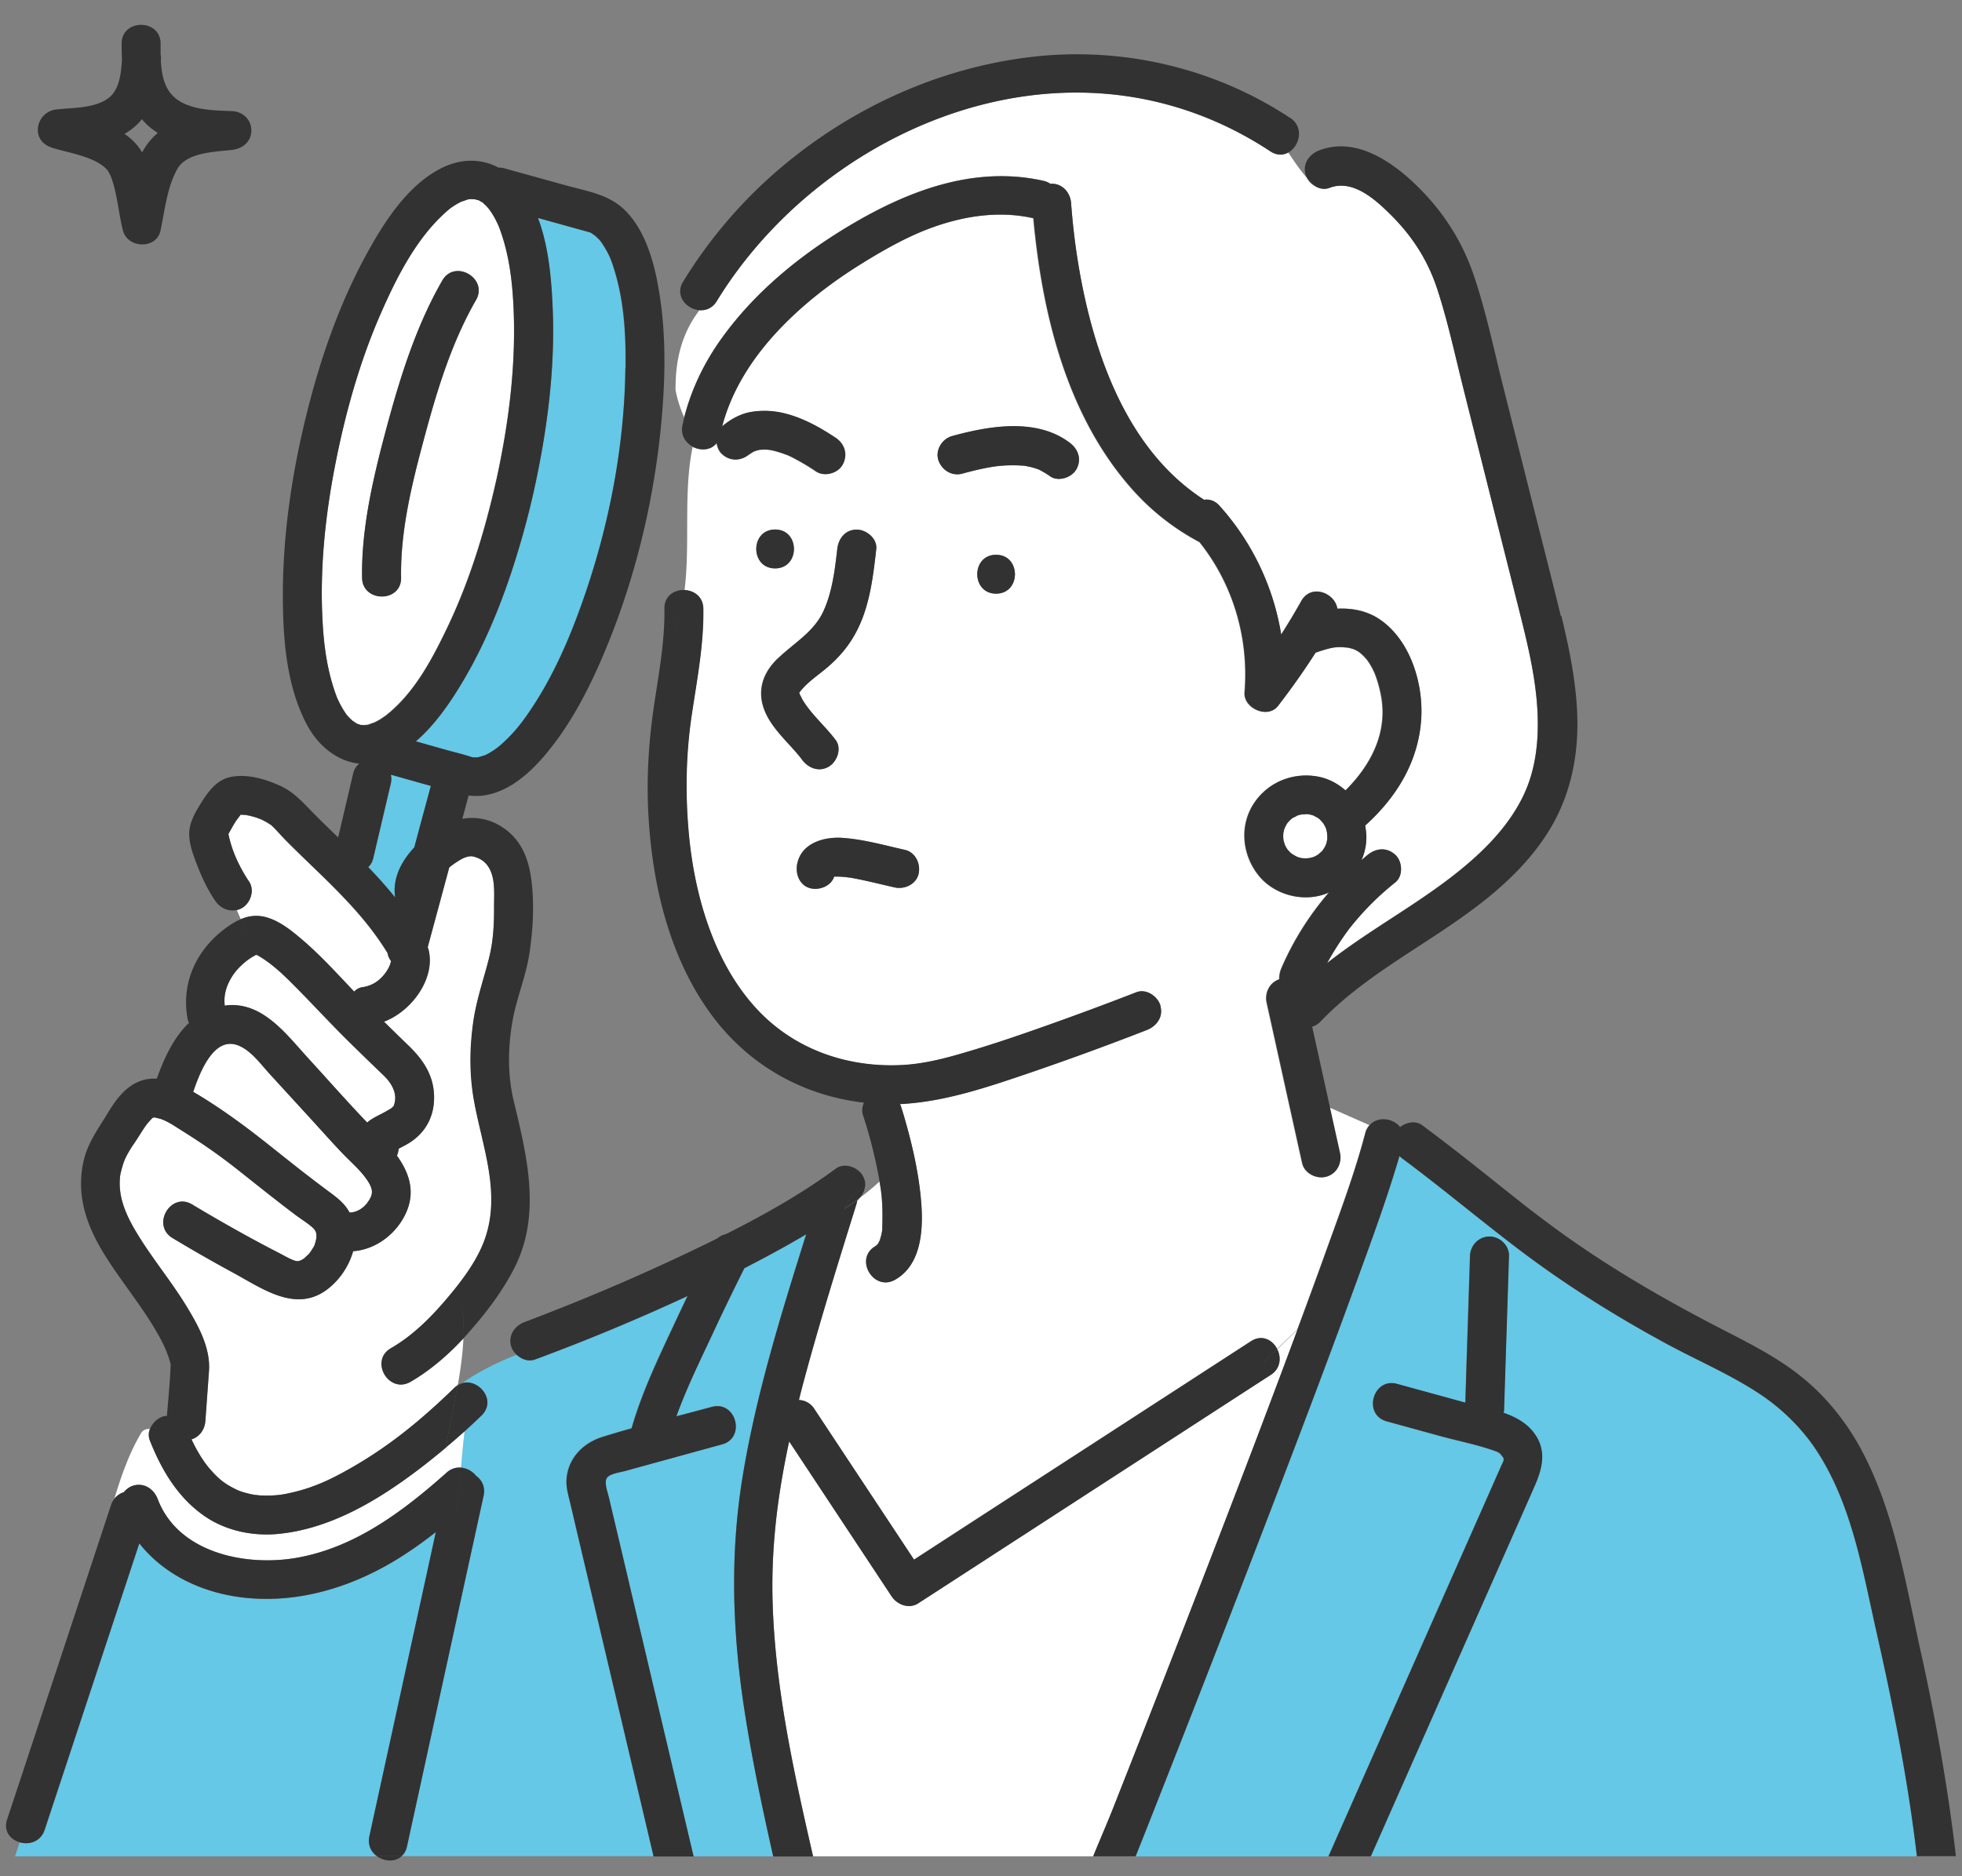 <?xml version="1.0" encoding="utf-8"?>
<svg xmlns="http://www.w3.org/2000/svg" width="161" height="154" fill="none">
  <rect width="100%" height="100%" fill="#808080" stroke="none"/>
  <g clip-path="url(#a)">
    <path d="M22.973 122.696c-.185.032-.076.013 0 0Z" fill="#64C8E6"/>
    <path d="M28.132 94.69c-1.005-1.059-1.97-2.15-2.956-3.221l-3.032-3.311c-.73-.798-1.472-1.85-2.483-2.303-2.13-.963-3.3 2.328-3.8 3.764 2.092 1.225 4.056 2.66 5.956 4.16.966.758 1.926 1.537 2.898 2.296.646.504 1.305 1.008 1.964 1.499.653.491 1.325.925 1.798 1.601.083.115.147.23.218.351.543.006 1.094-.319 1.477-.816.531-.683.455-1.123-.012-1.825-.55-.823-1.337-1.474-2.016-2.188l-.012-.007Z" fill="#fff"/>
    <path d="M29.32 59.413c.077.044.23.076 0 0ZM32.417 73.6c-.205-1.537.544-2.94 1.587-4.057.454-1.678.908-3.356 1.356-5.034-.026-.006-.058-.019-.083-.025l-3.2-.9a1.79 1.79 0 0 1 0 .715l-.178.76c-.422 1.805-.851 3.616-1.273 5.422-.064.28-.211.504-.403.689a35.727 35.727 0 0 1 2.213 2.494c0-.02-.013-.045-.013-.064h-.006Z" fill="#64C8E6"/>
    <path d="M28.913 59.145c.038.012.294.197.39.255.077.019.167.044.23.076.02.013.052.02.077.02.045 0 .077 0 .096.006h.11c.127 0 .562-.077.089.019.102-.02.21-.038.313-.064.09-.025.448-.166.48-.166.18-.089.358-.178.53-.287.058-.038.346-.242.398-.268 2.322-1.811 3.787-4.555 5.066-7.228 1.868-3.891 3.129-8.07 4.063-12.274 1.042-4.803 1.65-9.76 1.343-14.685-.109-1.729-.332-3.42-.857-5.085a10.956 10.956 0 0 0-.358-1.001c-.02-.038-.16-.338-.18-.377-.063-.127-.134-.248-.204-.376a6.825 6.825 0 0 0-.378-.574c-.05-.058-.179-.21-.21-.242-.084-.083-.167-.16-.257-.243a.204.204 0 0 1-.038-.045.845.845 0 0 0-.083-.044c-.096-.051-.186-.109-.282-.16h-.006c-.09-.025-.224-.044-.307-.083-.09 0-.199 0-.282-.006-.032 0-.076 0-.121.006h-.02a3.37 3.37 0 0 0-.108.02c-.109.031-.531.19-.525.172a5.45 5.45 0 0 0-.537.293c-.109.07-.218.147-.326.217a.861.861 0 0 1-.07.051 9.606 9.606 0 0 0-.697.619c-2.189 2.111-3.699 5.04-4.96 7.904-1.79 4.064-2.993 8.415-3.831 12.759-.8 4.16-1.228 8.434-.992 12.67.09 1.64.288 3.221.723 4.816.09.332.192.657.307.976.051.153.109.3.167.453.012.038.019.057.032.077.012.025.025.057.05.102.122.255.257.51.404.759.07.115.147.223.217.338.013.019.058.076.096.127.141.16.288.307.448.453v.02ZM31.728 35.1c1.107-4.114 2.43-8.37 4.574-12.082 1.024-1.78 3.787-.172 2.764 1.607-2.003 3.477-3.205 7.432-4.248 11.318-1.017 3.776-1.958 7.61-1.9 11.47.032 2.054-3.167 2.048-3.199 0-.064-4.128.947-8.357 2.009-12.319v.006Z" fill="#fff"/>
    <path d="M29.71 59.502h-.089c.096.019.186.012.09 0ZM38.68 16.3c-.045.007-.09.02-.135.026.032-.007.077-.013.128-.026h.006Z" fill="#64C8E6"/>
    <path d="M31.496 88.298c-.973-.931-1.939-1.87-2.898-2.813-1.69-1.66-3.276-3.42-4.958-5.078-.755-.74-1.491-1.385-2.38-1.914-.032-.02-.09-.051-.135-.077.039.077.07.147.11.217-.04-.076-.071-.147-.11-.217-.032-.013-.07-.019-.121-.032-.122.07-.237.128-.358.204-.525.332-1.178.913-1.58 1.532-.474.733-.736 1.53-.627 2.436.102-.012.204-.031.313-.038 2.86-.191 4.773 2.424 6.487 4.3 1.625 1.773 3.218 3.598 4.888 5.333.09-.083.192-.16.294-.23.377-.255.8-.433 1.196-.657l.474-.274c.032-.032.16-.14.192-.172 0 0 .006-.007.006-.013.377-.887-.058-1.799-.8-2.507h.007Z" fill="#fff"/>
    <path d="M32.284 90.824c-.134.147-.045.07 0 0ZM21.08 78.34v.006c.025-.006.031-.012 0-.006Z" fill="#64C8E6"/>
    <path d="M21.041 78.36s.033-.007.046-.013v-.007h-.02c-.006 0-.013.007-.02.013l-.006.007ZM18.707 68.503s0 .006-.006.012l.006-.006v-.006ZM38.526 16.331h.02c-.09.013-.154.032-.02 0ZM45.353 25.365c.198 4.932-.454 9.908-1.503 14.724a69.428 69.428 0 0 1-.947 3.783c-1.19 4.236-2.77 8.478-5.048 12.261-.991 1.64-2.2 3.407-3.736 4.715l2.374.67c.722.204 1.471.376 2.181.612.032.013.07.013.102.032.07 0 .16 0 .23.006.129.007.5-.076.04.02.07-.013.14-.02.21-.039.18-.05.352-.102.531-.16h.013c.013-.006.02-.012.032-.018.109-.058.218-.109.326-.173a6.17 6.17 0 0 0 .435-.274s.096-.064.16-.115l.173-.134c.166-.14.333-.287.493-.44.8-.759 1.362-1.474 1.944-2.316 1.606-2.334 2.847-4.93 3.858-7.578 2.514-6.571 4.011-13.697 4.095-20.74.031-2.673-.11-5.346-.877-7.91-.313-1.04-.48-1.455-1.081-2.374a9.533 9.533 0 0 1-.154-.197c-.019-.026-.038-.051-.064-.07-.102-.103-.204-.198-.313-.3-.045-.026-.224-.16-.288-.205a1.257 1.257 0 0 0-.16-.082c-1.42-.39-2.834-.785-4.254-1.18.895 2.36 1.113 5.09 1.209 7.476l.019.006ZM19.685 66.837c-.06 0-.06.02 0 0ZM72.21 101.778s-.014.025-.026.038v.013c.012-.019.019-.038.032-.051h-.007ZM61.52 37.25l-.065.045c.058 0 .243-.198.064-.045ZM110.754 76.19c.045-.064.07-.089 0 0ZM61.86 37.045l.063-.019c.077-.032.103-.064-.064.02ZM61.858 37.045s-.038.013-.057.013h.038s.012 0 .012-.006l.007-.007ZM71.894 102.224c.11-.07.11-.095.077-.083-.025.026-.057.058-.077.083ZM72.394 100.967c.007-.153.013-.108 0 0Z" fill="#64C8E6"/>
    <path d="M71.898 102.225h-.013c-.006.012-.02.025-.026.044 0-.013.02-.025.039-.051v.007ZM72.177 101.83s-.038.057-.051.089c-.006.025.02 0 .051-.089ZM124.399 125.426l-5.067 11.451c-2.284 5.161-4.568 10.322-6.852 15.489h44.814c-.723-6.168-1.925-12.248-3.294-18.309-1.165-5.135-2.035-10.634-5.01-15.093-1.138-1.704-2.706-3.267-4.452-4.447-2.463-1.665-5.253-2.832-7.856-4.248-4.191-2.284-8.227-4.811-12.034-7.694-3.243-2.463-6.378-5.104-9.564-7.464a2.012 2.012 0 0 1-.25-.217c-1.042 3.553-2.335 7.043-3.601 10.526a995.402 995.402 0 0 1-5.892 15.738 2583.674 2583.674 0 0 1-6.353 16.453c-1.676 4.3-3.365 8.599-5.06 12.893-.243.625-.493 1.244-.742 1.869H109c.876-1.991 1.759-3.975 2.636-5.965 3.365-7.611 6.73-15.221 10.101-22.832.467-1.059.934-2.118 1.401-3.171.077-.172.167-.35.237-.529-.013-.064-.006-.198-.013-.198-.172-.198-.211-.395-.601-.536-1.484-.548-3.109-.855-4.638-1.276-1.446-.395-2.898-.797-4.344-1.193-1.983-.548-1.139-3.623.851-3.074 1.804.497 3.608.988 5.412 1.486.058.019.122.032.186.051.012-.332.019-.663.032-.995.115-3.681.236-7.362.351-11.043.026-.861.71-1.595 1.6-1.595.889 0 1.625.734 1.599 1.595-.019.53-.032 1.059-.051 1.588-.115 3.681-.237 7.362-.352 11.043 0 .083-.019.166-.032.243 1.107.395 2.105.963 2.687 1.952.832 1.41.409 2.794-.186 4.14a708.483 708.483 0 0 0-1.49 3.375l.013-.013ZM60.91 121.331c1.101-6.807 3.168-13.448 5.24-20.032a79.616 79.616 0 0 1-2.667 1.512c-.8.434-1.6.855-2.406 1.27a207.282 207.282 0 0 0-2.661 5.505c-1.05 2.246-2.098 4.377-2.917 6.654.966-.255 1.932-.51 2.898-.772 1.99-.549 2.834 2.533.85 3.075-1.624.447-3.25.893-4.88 1.34-1.03.28-2.06.567-3.09.848-.41.115-1.152.198-1.44.51-.32.339 0 1.136.134 1.704.275 1.174.557 2.347.832 3.521l2.693 11.426c1.139 4.823 2.278 9.646 3.416 14.475h6.539c-.896-3.975-1.74-7.962-2.361-11.987-.985-6.373-1.203-12.67-.173-19.049h-.006ZM30.946 152.368a1.542 1.542 0 0 1-.633-1.646c.256-1.187.518-2.367.774-3.553 1.132-5.168 2.258-10.341 3.39-15.509.43-1.965.858-3.929 1.286-5.901a36.513 36.513 0 0 1-2.834 2.016c-3.768 2.392-8.17 3.821-12.667 3.388-3.486-.338-6.736-1.831-8.828-4.479-.096.281-.186.568-.282.849l-7.485 22.66c-.326.982-1.28 1.256-2.053 1.027l-.378 1.148h29.71Z" fill="#64C8E6"/>
    <path d="M40.145 78.588c.339-1.358.41-2.762.403-4.21 0-1.142.134-2.533-.62-3.439a1.894 1.894 0 0 0-.865-.574 1.5 1.5 0 0 0-.332-.083c-.096-.012-.3.026-.307.02-.41.108-.557.204-1.043.516a4.647 4.647 0 0 0-.512.383c-.588 2.182-1.177 4.357-1.766 6.539.02.07.052.147.07.217.583 2.36-1.394 5.052-3.659 5.9.672.652 1.338 1.309 2.01 1.96 1.183 1.135 2.04 2.392 2.098 4.082.05 1.563-.576 2.903-1.856 3.79-.332.23-.697.408-1.049.593a1.61 1.61 0 0 1-.14.574c.953 1.327 1.51 2.833.812 4.536-.736 1.792-2.489 3.17-4.408 3.304-.352 1.276-1.183 2.463-2.226 3.209-2.54 1.818-5.259-.166-7.568-1.416a126.464 126.464 0 0 1-5.022-2.871c-1.76-1.059-.154-3.821 1.612-2.756a129.966 129.966 0 0 0 5.124 2.928c.653.351 1.305.696 1.964 1.034.486.249 1.01.574 1.446.683.038 0 .115.006.173.006.019-.006.05-.019.083-.026a.297.297 0 0 1 .096-.025.755.755 0 0 1 .083-.045c.09-.051.18-.102.269-.166-.16.115.281-.274.345-.338.013-.012.205-.28.333-.491.14-.23.102-.159.192-.459.025-.083.044-.173.064-.255 0-.039.012-.096.019-.115.006-.077 0-.16 0-.236a1.205 1.205 0 0 0-.032-.185c-.083-.249.083.197-.006-.051-.007-.026-.11-.179-.122-.205-.294-.363-1.075-.835-1.542-1.186-.608-.46-1.209-.925-1.817-1.397-.883-.69-1.753-1.385-2.63-2.08a50.678 50.678 0 0 0-2.091-1.588 55.768 55.768 0 0 0-2.828-1.882c-.543-.338-1.087-.721-1.689-.938-.044-.013-.396-.096-.467-.121h-.179H12.668h-.045a.21.21 0 0 0-.09.025c-.025.02-.05.038-.07.058a1.687 1.687 0 0 1-.077.089c-.064.064-.332.376-.313.35-.378.505-.685 1.06-1.043 1.577-.32.459-.653 1.008-.838 1.48a8.031 8.031 0 0 0-.326 1.18c-.237 1.907.627 3.572 1.714 5.282 1.21 1.895 2.636 3.636 3.794 5.556.946 1.563 1.913 3.35 1.778 5.219-.096 1.359-.198 2.724-.294 4.083-.051.708-.48 1.32-1.139 1.518.416.899.947 1.786 1.51 2.431.736.842 1.228 1.224 2.213 1.709.026.013.045.019.058.032.006 0 .02 0 .038.013.09.032.186.07.282.102.211.07.422.134.64.179.16.038.326.07.486.095.051 0 .352.039.403.039.454.025.908.012 1.363-.02.096-.006.198-.019.294-.031.02 0 .032 0 .051-.007.205-.032.416-.07.62-.115 1.933-.408 3.366-1.078 5.074-2.047 3.23-1.838 5.847-4 8.521-6.597.096-.089.192-.166.294-.229.224-1.276.403-2.565.461-3.822-1.273 1.359-2.706 2.603-4.318 3.541-1.785 1.033-3.397-1.723-1.612-2.756 1.74-1.008 3.192-2.437 4.49-3.955 1.242-1.448 2.56-3.158 3.206-4.97 1.356-3.79-.18-7.579-.864-11.317-.397-2.156-.377-4.313-.083-6.475.256-1.857.864-3.554 1.318-5.353h-.02Z" fill="#fff"/>
    <path d="M21.585 75.24c1.228.248 2.31 1.135 3.237 1.926 1.51 1.295 2.86 2.788 4.235 4.236.186-.191.41-.332.678-.364.883-.12 1.606-.65 2.086-1.473.154-.268.237-.498.256-.683a1.348 1.348 0 0 1-.275-.632c-.02-.031-.038-.063-.051-.089a23.642 23.642 0 0 0-.614-.938c-1.446-2.092-3.244-3.904-5.06-5.67-.903-.875-1.811-1.742-2.694-2.636-.39-.401-.755-.86-1.184-1.225.026.039-.243-.153-.307-.184-.064-.039-.435-.224-.352-.192a5.657 5.657 0 0 0-1.44-.42s-.274-.014-.364-.014c-.102.16-.243.32-.345.472-.243.358-.435.734-.653 1.11v.02c.013 0 .02.025.013.057.064.293.14.58.23.868.154.478.333.931.55 1.384.263.536.557 1.072.896 1.57.493.714.128 1.773-.576 2.181a1.51 1.51 0 0 1-.415.16c.108.255.217.504.326.759.57-.236 1.17-.345 1.817-.21l.006-.014ZM55.44 32.05c.154.773.39 1.513.704 2.202.595-2.354 1.683-4.58 3.11-6.546 2.846-3.936 6.73-7.036 10.913-9.467 4.703-2.73 9.968-4.631 15.45-3.406.23.05.416.14.576.248.032 0 .064-.012.096-.012.908 0 1.535.733 1.6 1.594.16 2.106.415 4.179.812 6.252C90 29.755 92.744 37.11 98.802 41.014c.423-.064.877.057 1.261.485a20.791 20.791 0 0 1 5.066 10.57c.576-.9 1.126-1.811 1.645-2.743.812-1.448 2.776-.676 2.962.625 1.234-.057 2.469.179 3.518.906 2.476 1.71 3.551 5.244 3.365 8.14-.224 3.547-2.066 6.476-4.593 8.747.006.05.006.095.013.146a4.53 4.53 0 0 1-.327 2.705c.173-.146.339-.3.519-.44.697-.561 1.567-.638 2.264 0 .589.536.659 1.729 0 2.258a22.798 22.798 0 0 0-3.096 2.973c-.147.166-.288.338-.429.51a55 55 0 0 1-.256.32c-.678.9-1.279 1.843-1.816 2.826 3.684-2.91 7.932-5.072 11.509-8.128 1.81-1.55 3.448-3.31 4.516-5.454 1.164-2.329 1.388-4.976 1.209-7.534-.192-2.73-.863-5.404-1.529-8.051-.755-3.011-1.516-6.022-2.271-9.033-.742-2.96-1.49-5.92-2.233-8.88-.69-2.737-1.279-5.532-2.155-8.217-.781-2.386-2.028-4.326-3.801-6.1-1.298-1.294-3.147-2.972-5.06-2.232-.333.128-.684.09-.998-.05.045.031.09.076.134.107-.051-.031-.089-.076-.134-.108a1.743 1.743 0 0 1-.844-.772c-.57-.631-1.043-1.359-1.529-2.073-.416.23-.934.255-1.472-.096-3.339-2.207-7.043-3.713-10.997-4.402-13.46-2.34-27.47 5.333-34.431 16.695-.352.58-.89.785-1.414.747-1.503 1.971-1.983 4.166-1.964 6.583l.007.007ZM104.271 112.847c-1.183.766-2.373 1.538-3.557 2.303-5.194 3.368-10.39 6.73-15.577 10.099-3.263 2.111-6.526 4.229-9.782 6.341-.755.491-1.727.121-2.188-.574-.377-.574-.761-1.149-1.139-1.723-2.424-3.661-4.843-7.323-7.267-10.991-.94 4.363-1.497 8.682-1.356 13.269.217 7.017 1.752 13.939 3.32 20.797H89.71c.537-1.327 1.12-2.648 1.638-3.962 1.784-4.536 3.57-9.071 5.335-13.614 2.15-5.524 4.286-11.055 6.391-16.593 1.145-3.017 2.284-6.041 3.403-9.065l-1.663 1.602c.346.682.288 1.582-.537 2.117l-.007-.006Z" fill="#fff"/>
    <path d="M109.923 94.626c.186.842-.249 1.723-1.119 1.965-.8.217-1.779-.274-1.971-1.116l-.364-1.64c-.851-3.84-1.696-7.68-2.547-11.521-.179-.81.218-1.652 1.03-1.927a2.2 2.2 0 0 1 .179-.918 24.074 24.074 0 0 1 3.897-6.207 4.064 4.064 0 0 1-.391.153c-1.861.638-4.126 0-5.367-1.538-1.331-1.652-1.606-3.993-.461-5.83 1.145-1.831 3.295-2.705 5.4-2.278.806.166 1.548.568 2.175 1.116 2.13-2.118 3.518-4.816 2.904-7.878-.121-.6-.288-1.2-.518-1.774-.032-.07-.147-.306-.166-.344a5.642 5.642 0 0 0-.48-.766c-.038-.032-.237-.261-.269-.287-.39-.389-.678-.555-1.305-.676.026.013-.422-.038-.48-.038-.185 0-.377 0-.563.025-.403.051-1.036.243-1.509.409-.02.006-.045.006-.064.012a60.866 60.866 0 0 1-3.097 4.39c-.844 1.084-2.84.172-2.731-1.13.371-4.414-.928-8.867-3.698-12.325a19.77 19.77 0 0 1-5.515-4.332c-5.367-6.035-7.389-14.372-8.118-22.258h-.032c-2.764-.618-5.598-.19-8.234.753-2.021.728-3.934 1.806-5.757 2.935-1.83 1.129-3.57 2.386-5.163 3.821-2.91 2.616-5.348 5.78-6.36 9.582.705-.593 1.504-1.046 2.432-1.193a6.761 6.761 0 0 1 2.7.128c1.503.37 2.91 1.154 4.19 2.01.742.497.998 1.377.576 2.181-.384.727-1.49 1.04-2.188.574a18.04 18.04 0 0 0-1.612-.976c-.243-.128-.512-.28-.78-.383-.014 0-.02 0-.046-.012l-.256-.096a4.49 4.49 0 0 0-.415-.134 6.314 6.314 0 0 0-.691-.166c-.045 0-.16-.02-.186-.02-.07 0-.134-.006-.205-.006-.134 0-.268.007-.409.013-.058.013-.115.02-.173.039-.083.019-.179.057-.268.089a.366.366 0 0 1-.077.025c-.058.032-.115.058-.166.096-.045.026-.18.14-.224.147-.679.53-1.536.561-2.201-.045-.25-.23-.397-.561-.442-.912-.454.606-1.298.657-1.95.319-.781 3.783-.186 7.91-.666 11.764.768.038 1.51.548 1.529 1.53.038 2.948-.525 5.831-.953 8.734-.467 3.132-.531 6.297-.263 9.448.435 5.148 2.022 10.826 5.624 14.698 3.077 3.305 7.414 4.798 11.886 4.574 2.015-.102 3.909-.644 5.828-1.225 1.977-.593 3.928-1.263 5.873-1.952a242.965 242.965 0 0 0 7.549-2.8c.806-.313 1.76.35 1.97 1.116.244.893-.313 1.646-1.12 1.965a240.93 240.93 0 0 1-9.685 3.54c-3.435 1.175-6.941 2.361-10.562 2.54.013.032.032.063.045.095.16.479.3.957.435 1.442.62 2.201 1.113 4.472 1.273 6.756.147 2.143-.051 4.925-2.15 6.118-1.79 1.021-3.403-1.735-1.612-2.756.02-.006.026-.019.039-.026a.3.3 0 0 1 .09-.089c.025-.025.044-.045.063-.057.032-.051.058-.109.083-.166 0-.019.02-.051.058-.102.006-.019.013-.026.02-.051.031-.109.07-.217.095-.332.032-.115.058-.236.077-.351l.019-.108c.038-1.027.045-2.023-.07-3.05-.007-.057-.013-.089-.013-.114 0-.013 0-.02-.007-.045l-.057-.39a8.91 8.91 0 0 0-.07-.408c-.512.485-1.063.932-1.638 1.353a2.23 2.23 0 0 1-.211.217 1.8 1.8 0 0 1-.064.3c-1.485 4.771-2.982 9.55-4.28 14.379-.154.561-.294 1.123-.435 1.678a1.55 1.55 0 0 1 1.26.72c.377.575.761 1.149 1.139 1.723 2.348 3.553 4.702 7.107 7.05 10.66l2.29-1.486c5.195-3.369 10.39-6.731 15.578-10.099 3.263-2.112 6.525-4.23 9.781-6.341.909-.587 1.773-.109 2.15.638l1.663-1.602a506.21 506.21 0 0 0 2.278-6.219c1.177-3.273 2.418-6.559 3.301-9.927.07-.261.192-.46.339-.625l-3.295-1.455.826 3.726.025.006ZM63.606 43.463c2.06 0 2.06 3.19 0 3.19s-2.06-3.19 0-3.19Zm.243 10.558c1.33-1.27 2.949-2.156 3.73-3.891.71-1.563.927-3.375 1.12-5.066.095-.86.652-1.594 1.598-1.594.794 0 1.696.74 1.6 1.595-.211 1.869-.429 3.782-1.088 5.556-.646 1.741-1.625 3.075-3.051 4.261-.685.568-1.478 1.104-2.047 1.8 0 0-.192.28-.09.089-.115.204-.032.032-.02.134v.044c.007.013.02.039.052.109-.064-.14.153.293.147.293.723 1.257 1.9 2.233 2.77 3.394.518.696.109 1.786-.576 2.182-.806.466-1.676.121-2.188-.574-.831-1.117-2.207-2.265-2.904-3.65-.877-1.747-.454-3.368.934-4.688l.013.006Zm11.528 17.697c-.198.867-1.151 1.295-1.97 1.116-.736-.166-1.465-.344-2.201-.51-.346-.077-.691-.153-1.037-.217-.166-.032-.332-.058-.498-.09-.077-.012-.16-.018-.244-.038.02 0 .026 0 .039.013h.057c.122.013.301.083-.057 0a6.163 6.163 0 0 0-.838-.045h-.186c-.25.772-1.183 1.13-1.92.964-.895-.204-1.266-1.142-1.119-1.965.32-1.76 2.214-2.29 3.762-2.175 1.727.127 3.41.6 5.086.982.87.198 1.305 1.155 1.12 1.965h.006Zm6.36-22.992c-2.06 0-2.06-3.19 0-3.19 2.059 0 2.059 3.19 0 3.19Zm6.595-10.22c-.371.702-1.516 1.072-2.188.575-.282-.211-.576-.364-.877-.53l-.236-.083a6.382 6.382 0 0 0-.467-.134c-.16-.038-.32-.07-.48-.096-.032 0-.058-.012-.07-.012h-.122c-.34-.026-.678-.032-1.024-.026-.37.007-.735.038-1.106.077-.02 0-.09.012-.135.019-.038 0-.076.013-.09.013-.172.025-.345.057-.518.089-.69.127-1.369.293-2.047.485-.863.236-1.701-.294-1.97-1.117-.269-.816.313-1.741 1.12-1.965 3.038-.835 6.909-1.511 9.64.53.717.536 1.018 1.346.576 2.182l-.006-.007Z" fill="#fff"/>
    <path d="M39.511 116.183c-.454.44-.921.874-1.395 1.301-.115.976-.204 1.978-.294 2.973.486.038.94.293 1.235.663.473.345.78.913.627 1.64-.256 1.187-.518 2.367-.774 3.553-1.133 5.168-2.259 10.341-3.391 15.509-.71 3.247-1.42 6.488-2.124 9.735a1.415 1.415 0 0 1-.448.797h20.67l-.806-3.426c-1.842-7.795-3.678-15.591-5.52-23.387-.199-.848-.39-1.703-.602-2.551-.134-.543-.262-1.078-.211-1.646.147-1.691 1.362-2.928 2.943-3.42.793-.248 1.593-.478 2.392-.708.896-3.132 2.38-6.15 3.75-9.084.274-.593.562-1.187.844-1.78a166.81 166.81 0 0 1-12.52 5.212c-.518.191-1.088 0-1.49-.37-1.587.625-3.116 1.384-4.453 2.316 1.369-.364 2.814 1.442 1.56 2.66l.007.013Z" fill="#64C8E6"/>
    <path d="M36.58 118.818v.007-.007a55.18 55.18 0 0 1-2.028 1.634c-3.435 2.628-7.446 5.084-11.854 5.46-2.035.173-4.184-.28-5.886-1.448-2.213-1.518-3.563-3.795-4.53-6.245a1.25 1.25 0 0 1 .014-.925c-.224-.032-.442.025-.666.249-1.01 1.677-1.663 3.534-2.245 5.473.204-.268.473-.446.768-.536.217-.268.505-.472.818-.555.89-.242 1.664.306 1.97 1.117 1.696 4.44 7.262 5.556 11.452 4.81 4.779-.855 8.72-3.834 12.258-6.986.37-.331.786-.44 1.177-.408.09-.995.179-1.997.294-2.973-.505.453-1.017.9-1.542 1.333Z" fill="#fff"/>
    <path d="M69.287 99.206c.422-.287.845-.58 1.254-.88.256-.294.429-.644.448-1.02-.717.573-1.465 1.128-1.702 1.894v.006Z" fill="#323232"/>
    <path d="m103.627 111.864 1.183-1.136c-.377-.746-1.241-1.225-2.149-.638-3.263 2.112-6.525 4.23-9.782 6.341-5.195 3.369-10.39 6.731-15.578 10.099l-2.29 1.486c-2.348-3.553-4.702-7.106-7.05-10.66-.377-.574-.761-1.148-1.138-1.722a1.55 1.55 0 0 0-1.26-.721c.14-.555.28-1.116.434-1.678 1.299-4.829 2.796-9.607 4.28-14.379.032-.102.051-.204.064-.3.077-.064.147-.14.211-.217-.41.3-.825.594-1.254.88-.236.16-.48.32-.716.48.243-.16.48-.32.716-.48.23-.765.986-1.32 1.702-1.894a1.489 1.489 0 0 0-.211-.842c-.403-.683-1.49-1.085-2.188-.574-2.821 2.08-5.898 3.808-9.04 5.39a1.542 1.542 0 0 0-.703.351 173.108 173.108 0 0 1-13.55 5.99c-.749.294-1.497.587-2.252.868-.806.3-1.363 1.078-1.12 1.965.077.281.25.542.48.746a41.306 41.306 0 0 1 1.85-.676c-.621.204-1.242.434-1.85.676.403.364.973.562 1.49.37a167.896 167.896 0 0 0 12.52-5.212c-.28.594-.569 1.187-.844 1.78-1.369 2.941-2.853 5.952-3.749 9.085-.8.223-1.6.459-2.392.708-1.58.491-2.796 1.728-2.943 3.419-.051.561.077 1.104.21 1.646.212.848.404 1.703.602 2.552 1.843 7.795 3.679 15.591 5.521 23.387l.806 3.426h3.282l-3.416-14.475-2.693-11.426c-.275-1.174-.557-2.348-.832-3.521-.134-.562-.448-1.366-.134-1.704.288-.306 1.03-.395 1.44-.51 1.03-.281 2.06-.568 3.09-.849 1.624-.446 3.249-.893 4.88-1.339 1.983-.543 1.14-3.624-.85-3.075-.96.261-1.933.517-2.899.772.82-2.278 1.868-4.408 2.918-6.654a207.64 207.64 0 0 1 2.661-5.505c.806-.415 1.612-.836 2.405-1.27a77.374 77.374 0 0 0 2.668-1.512c-2.066 6.584-4.139 13.225-5.24 20.032-1.03 6.379-.805 12.675.173 19.049.62 4.025 1.465 8.012 2.361 11.987h3.27c-1.575-6.858-3.104-13.78-3.321-20.797-.14-4.587.416-8.906 1.356-13.27 2.425 3.662 4.843 7.324 7.268 10.992.377.574.76 1.148 1.138 1.723.461.695 1.433 1.065 2.188.574 3.263-2.112 6.526-4.23 9.782-6.341 5.195-3.369 10.39-6.731 15.578-10.099 1.183-.766 2.373-1.538 3.557-2.303.819-.53.883-1.435.537-2.118l-1.183 1.135.006-.012Z" fill="#323232"/>
    <path d="M157.614 135.57c-1.241-5.62-2.169-11.624-4.964-16.74-1.101-2.009-2.547-3.859-4.274-5.365-2.137-1.863-4.581-3.081-7.082-4.37-4.708-2.424-9.295-5.078-13.575-8.197a103.22 103.22 0 0 1-2.521-1.901c-.87-.683-1.734-1.372-2.597-2.061-1.945-1.557-3.896-3.094-5.899-4.58-.531-.396-1.298-.25-1.81.153-.582-.747-1.849-.906-2.502-.153l4.357 1.92-4.357-1.92c-.14.165-.268.363-.339.625-.883 3.368-2.124 6.653-3.301 9.926-.748 2.08-1.51 4.147-2.277 6.22l2.891-2.781-2.891 2.781c-1.126 3.03-2.259 6.048-3.404 9.065a2219.137 2219.137 0 0 1-6.39 16.593 2738.588 2738.588 0 0 1-5.336 13.614c-.518 1.314-1.1 2.635-1.638 3.962h3.487c.243-.626.492-1.244.742-1.87 1.695-4.293 3.384-8.593 5.06-12.893a2441.339 2441.339 0 0 0 6.353-16.452c1.996-5.231 3.979-10.475 5.892-15.738 1.267-3.477 2.559-6.966 3.602-10.526.076.076.16.146.249.217 3.186 2.366 6.321 5.007 9.564 7.464 3.8 2.883 7.837 5.416 12.034 7.693 2.604 1.416 5.393 2.59 7.856 4.249 1.746 1.18 3.314 2.737 4.453 4.446 2.974 4.46 3.844 9.959 5.009 15.094 1.369 6.061 2.572 12.14 3.294 18.309h3.199c-.652-5.652-1.657-11.234-2.885-16.797v.013Z" fill="#323232"/>
    <path d="M126.082 117.911c-.583-.988-1.581-1.563-2.687-1.952.012-.083.025-.159.032-.242.115-3.681.236-7.362.351-11.043.02-.529.032-1.059.052-1.588.025-.862-.755-1.595-1.6-1.595-.889 0-1.574.727-1.599 1.595-.115 3.681-.237 7.361-.352 11.042-.013.332-.019.664-.032.996-.064-.02-.122-.032-.185-.051-1.805-.498-3.609-.989-5.413-1.487-1.989-.548-2.834 2.533-.851 3.075 1.446.396 2.898.797 4.344 1.193 1.529.421 3.148.727 4.638 1.276.384.14.429.344.602.536 0 0 0 .134.013.198-.071.178-.16.357-.237.529-.467 1.059-.934 2.118-1.401 3.171-3.365 7.61-6.73 15.221-10.102 22.832-.876 1.99-1.759 3.974-2.635 5.964h3.473c2.284-5.161 4.568-10.322 6.852-15.489l5.067-11.451c.499-1.123.998-2.252 1.49-3.375.595-1.346 1.018-2.73.186-4.14l-.006.006ZM72.183 101.816a.652.652 0 0 0-.058.102c.013-.032.032-.057.051-.089v-.013h.007ZM71.972 102.148s-.05.038-.09.089h.014c.019-.025.05-.051.076-.083v-.006ZM65.818 62.354c.511.69 1.382 1.04 2.188.575.684-.396 1.094-1.487.575-2.182-.863-1.161-2.047-2.137-2.77-3.394 0 0-.21-.434-.147-.294a2.873 2.873 0 0 0-.051-.108v-.045c-.013-.102-.096.064.02-.134-.103.185.082-.089.089-.089.57-.695 1.362-1.231 2.047-1.799 1.427-1.187 2.405-2.514 3.051-4.261.653-1.774.877-3.688 1.088-5.557.096-.855-.806-1.595-1.6-1.595-.946 0-1.503.734-1.599 1.595-.192 1.69-.41 3.502-1.12 5.065-.786 1.73-2.398 2.622-3.729 3.892-1.388 1.32-1.81 2.94-.934 4.689.697 1.384 2.066 2.526 2.904 3.649l-.012-.007ZM61.858 37.045s-.012 0-.012.006c.025 0 .05-.013.075-.025a.813.813 0 0 1-.063.019ZM84.018 38.22l.07.013c.16.032.32.058.48.096.16.038.313.083.467.134l.237.083c.3.166.594.325.876.53.672.503 1.817.127 2.188-.575.441-.835.14-1.646-.576-2.181-2.725-2.042-6.602-1.366-9.64-.53-.807.223-1.383 1.142-1.12 1.965.268.823 1.1 1.352 1.97 1.116.678-.185 1.356-.35 2.047-.485a14.576 14.576 0 0 1 .608-.102c.051-.006.122-.012.134-.019.365-.044.736-.07 1.107-.076.34-.007.678 0 1.024.025h.121l.007.007ZM81.74 48.727c2.06 0 2.06-3.19 0-3.19s-2.06 3.19 0 3.19ZM63.604 43.463c-2.06 0-2.06 3.19 0 3.19s2.06-3.19 0-3.19Z" fill="#323232"/>
    <path d="M106.437 66.952c-.096.083-.275.134-.371.204-.013.007-.026.02-.039.026-.032.025-.07.05-.096.076-.096.09-.179.179-.268.275a2.033 2.033 0 0 0-.077.12c-.064.103-.109.224-.173.326a.667.667 0 0 0-.032.102c-.019.058-.032.115-.045.172-.012.052-.019.115-.031.173 0 .134-.013.268 0 .408.006.051.019.115.019.14.025.102.064.204.096.307a.383.383 0 0 1 .051.146c.032.058.064.121.102.179.026.045.058.09.09.14.096.102.185.204.288.294.006.006.012.012.025.019.051.038.103.076.154.102.096.057.204.108.3.166l.173.057c.071.02.147.038.218.058h.032c.07 0 .153.012.179.012h.237c-.007-.012.038-.025.153-.019.128-.032.256-.057.384-.102.045-.025.102-.044.121-.057.084-.045.167-.102.25-.147.077-.083.115-.115.122-.108.057-.045.115-.096.159-.14.039-.039.071-.077.103-.116.077-.114.147-.23.211-.35 0 0 0-.013.006-.02.02-.063.052-.127.064-.178.032-.109.045-.249.083-.364 0-.07.007-.134.007-.204 0-.076-.013-.147-.013-.223-.026-.128-.045-.249-.083-.377-.013-.032-.019-.063-.032-.095a.881.881 0 0 0-.058-.115c-.044-.083-.096-.166-.147-.249a.624.624 0 0 1-.115-.121 2.23 2.23 0 0 0-.224-.243c-.038-.025-.077-.057-.115-.082-.115-.07-.25-.128-.365-.198-.032-.013-.064-.026-.102-.032a1.718 1.718 0 0 0-.173-.045c-.025 0-.115-.025-.185-.032h-.019c-.148-.006-.327.026-.48.02-.071.019-.147.031-.218.05a1.543 1.543 0 0 0-.16.052l-.006-.007ZM105.432 69.376l.019.032a6.796 6.796 0 0 1-.038-.128c-.019-.019-.019.026.019.096ZM105.475 69.505l-.019-.077a.045.045 0 0 0-.013-.025.445.445 0 0 1 .032.102Z" fill="#fff"/>
    <path d="M108.643 67.64s-.038-.043-.057-.062c0 0 .006.012.013.019a.32.32 0 0 0 .05.043h-.006ZM108.117 70.18s.044-.038.063-.063c0 0-.012.006-.019.012a.357.357 0 0 0-.044.05ZM108.188 70.116c.07-.038.102-.082.096-.095-.038.032-.07.064-.102.095h.006ZM108.58 67.572c-.044-.077-.089-.109-.096-.096.032.038.071.07.103.102v-.006h-.007ZM107.343 70.462s.026-.007.039-.013c-.045 0-.083 0-.128.013 0 .006.032.012.089 0ZM107.483 70.443h-.07c-.013 0-.019 0-.032.006.038 0 .07-.006.102 0v-.006Z" fill="#fff"/>
    <path d="M105.445 69.409s.006.019.012.025c-.019-.089-.038-.134-.051-.146.013.038.026.083.039.127v-.006ZM108.162 70.13s.013-.006.019-.013c.032-.032.064-.064.103-.096 0-.012-.045.026-.122.109ZM107.254 70.462c.045 0 .083-.007.128-.013.013 0 .019 0 .032-.006-.115-.007-.166.006-.154.019h-.006ZM108.592 67.596l-.013-.019c-.032-.032-.07-.064-.102-.102 0 .007.032.051.115.121ZM95.234 82.55c-.21-.765-1.158-1.428-1.97-1.116a268.038 268.038 0 0 1-7.549 2.8c-1.945.69-3.896 1.36-5.873 1.953-1.92.58-3.813 1.123-5.828 1.225-4.472.223-8.81-1.27-11.886-4.574-3.608-3.873-5.189-9.55-5.624-14.698-.268-3.152-.204-6.316.263-9.449.435-2.902.998-5.786.953-8.733-.013-.982-.761-1.493-1.53-1.531-.172 1.397-.479 2.762-1.061 4.057.576-1.295.89-2.66 1.062-4.057-.832-.045-1.69.466-1.67 1.531.038 2.628-.435 5.18-.825 7.764-.454 3.011-.653 6.003-.493 9.046.3 5.799 1.74 11.961 5.297 16.682 3.026 4.02 7.415 6.482 12.398 7.056-.147.325-.198.695-.076 1.046a38.568 38.568 0 0 1 1.228 4.734c.218-.313.365-.651.365-1.053 0 .402-.141.74-.365 1.053.02.095.045.191.058.287.025.14.05.28.07.42a10.174 10.174 0 0 0 1.51-1.754 10.46 10.46 0 0 1-1.51 1.755c.026.134.051.274.07.408.02.128.039.255.058.39 0 .018 0 .031.006.044 0 .025 0 .057.013.115.115 1.027.109 2.022.07 3.049 0 .032-.006.07-.019.108-.019.115-.044.236-.077.351-.025.109-.063.217-.095.332l-.02.051c.013-.013.013-.025.026-.038-.013.013-.02.032-.032.051-.032.089-.058.115-.051.089-.032.058-.058.115-.083.166-.02.013-.039.032-.064.057.032-.019.025.013-.077.083a.245.245 0 0 0-.038.051c.006-.019.019-.031.025-.044a.14.14 0 0 0-.038.025c-1.785 1.015-.18 3.777 1.612 2.756 2.098-1.193 2.297-3.974 2.15-6.118-.16-2.284-.653-4.555-1.274-6.755a28.688 28.688 0 0 0-.435-1.442c-.013-.032-.032-.064-.044-.096 3.627-.179 7.126-1.372 10.562-2.539a243.448 243.448 0 0 0 9.685-3.54c.806-.313 1.363-1.072 1.12-1.965l.006-.032Zm-22.838 18.418c.006-.153.012-.108 0 0ZM105.866 9.678c-6.289-4.159-13.94-5.907-21.425-4.982-7.479.925-14.478 4.134-20.236 8.957a38.814 38.814 0 0 0-8.143 9.454c-.723 1.174.281 2.278 1.343 2.354.525.038 1.062-.166 1.414-.746 6.96-11.362 20.964-19.037 34.43-16.695 3.955.689 7.652 2.194 10.998 4.402.531.35 1.056.331 1.472.095-.557-.816-1.146-1.601-1.971-2.15.825.549 1.414 1.334 1.971 2.15.927-.516 1.324-2.073.147-2.851v.012ZM107.246 14.602c.179.332.493.612.845.772a5.084 5.084 0 0 1-.845-.772Z" fill="#323232"/>
    <path d="M128.079 50.564c-.755-3.12-1.561-6.226-2.342-9.34-.806-3.215-1.618-6.43-2.424-9.645-.736-2.935-1.357-5.933-2.316-8.804-.985-2.973-2.591-5.467-4.843-7.636-2.035-1.958-4.971-3.93-7.907-2.794-.806.312-1.363 1.071-1.12 1.965.026.102.07.197.122.293.256.28.531.542.844.772.32.14.665.179.998.051 1.913-.74 3.762.938 5.06 2.233 1.773 1.767 3.02 3.713 3.801 6.099.876 2.685 1.465 5.48 2.156 8.216.742 2.96 1.49 5.92 2.232 8.88.755 3.012 1.516 6.023 2.271 9.034.666 2.647 1.337 5.32 1.529 8.05.179 2.565-.044 5.206-1.209 7.535-1.075 2.143-2.706 3.91-4.516 5.454-3.577 3.062-7.831 5.225-11.509 8.128a24.695 24.695 0 0 1 1.816-2.827c.013-.012.02-.025.032-.038a17.013 17.013 0 0 1 .653-.791c.307-.357.627-.701.953-1.04a23.708 23.708 0 0 1 2.143-1.933c.659-.523.589-1.716 0-2.258-.697-.638-1.561-.561-2.264 0-.179.14-.346.293-.519.44a4.539 4.539 0 0 0 .327-2.705c0-.05 0-.095-.013-.146 2.527-2.271 4.369-5.2 4.593-8.747.186-2.896-.889-6.43-3.365-8.14-1.049-.727-2.284-.963-3.518-.906-.192-1.295-2.15-2.073-2.962-.625a56.712 56.712 0 0 1-1.645 2.743 20.79 20.79 0 0 0-5.066-10.57c-.384-.428-.838-.549-1.26-.485-6.059-3.91-8.797-11.26-10.102-18.099a55.494 55.494 0 0 1-.813-6.252c-.064-.86-.69-1.594-1.599-1.594-.032 0-.064.006-.096.012a1.64 1.64 0 0 0-.576-.248c-5.482-1.225-10.747.676-15.45 3.406-4.183 2.43-8.067 5.525-10.914 9.467-1.548 2.137-2.706 4.587-3.256 7.17-.179.843.262 1.474.864 1.787.652.338 1.503.287 1.951-.319.051.35.192.689.441.912.666.606 1.523.574 2.201.045.045 0 .173-.115.224-.147.058-.032.109-.064.166-.096h-.038c.02 0 .038-.012.058-.012.16-.083.134-.051.064-.02.09-.031.185-.07.268-.089l.173-.038c.134 0 .269-.02.41-.013.07 0 .134 0 .204.007.02 0 .135.012.186.019.076.013.147.025.224.044.16.032.313.077.467.122.14.038.275.089.415.134.09.032.173.063.256.095.026.007.026.013.045.013.269.102.537.249.78.383a17.16 17.16 0 0 1 1.613.976c.697.466 1.804.16 2.188-.574.428-.804.166-1.684-.576-2.182-1.28-.855-2.687-1.64-4.19-2.01a6.761 6.761 0 0 0-2.7-.127c-.921.147-1.721.6-2.431 1.193 1.004-3.802 3.448-6.966 6.359-9.582 1.6-1.436 3.34-2.692 5.163-3.821 1.823-1.123 3.736-2.208 5.757-2.935 2.636-.944 5.47-1.372 8.234-.753h.032c.73 7.885 2.75 16.223 8.118 22.258a19.628 19.628 0 0 0 5.515 4.332c2.77 3.458 4.062 7.91 3.697 12.325-.108 1.301 1.888 2.214 2.732 1.13a59.502 59.502 0 0 0 3.097-4.39.235.235 0 0 0 .064-.013c.467-.166 1.106-.363 1.509-.408.186-.026.378-.026.563-.026.058 0 .506.051.48.039.621.12.909.287 1.305.676.032.032.23.255.269.287.096.128.185.262.269.396.076.12.14.248.211.37.019.038.128.274.166.344.23.568.397 1.174.518 1.774.614 3.062-.774 5.76-2.904 7.878-.627-.549-1.369-.95-2.175-1.116-2.105-.428-4.255.44-5.4 2.277-1.145 1.844-.87 4.179.461 5.831 1.235 1.531 3.499 2.175 5.367 1.537.135-.044.263-.095.391-.153a24.157 24.157 0 0 0-3.897 6.208 2.182 2.182 0 0 0-.179.918c-.806.275-1.209 1.117-1.03 1.927.851 3.84 1.696 7.68 2.547 11.521.121.549.243 1.09.364 1.64.186.842 1.165 1.333 1.971 1.116.87-.236 1.305-1.116 1.119-1.965l-.825-3.726-1.164-.51 1.164.51-1.459-6.615c.237-.07.474-.198.685-.427 3.915-4.09 9.174-6.507 13.562-10.029 2.105-1.684 4.044-3.655 5.4-5.997 1.471-2.539 2.117-5.435 2.117-8.357 0-3.01-.614-6.003-1.318-8.918l-.044.019ZM61.519 37.25c.18-.153 0 .038-.063.045.019-.02.044-.026.064-.045Zm49.235 38.94c.045-.064.071-.09 0 0Zm-1.829-7.336c-.032.115-.045.249-.083.364-.02.05-.045.12-.064.178 0 0 0 .013-.007.02-.064.12-.141.235-.211.35-.032.038-.07.077-.102.115-.045.051-.103.096-.16.14 0 .013-.032.058-.096.096-.019.02-.045.038-.064.064.019-.026.032-.032.045-.051-.083.05-.16.102-.25.147-.019.012-.077.031-.121.057-.128.045-.256.07-.384.102h.07-.102c-.013 0-.026.006-.039.013-.057.013-.083.006-.089 0h-.237c-.025 0-.109-.007-.179-.013h-.032c-.077-.02-.147-.032-.217-.057l-.173-.058c-.103-.057-.205-.102-.301-.166-.045-.032-.096-.07-.153-.102-.007-.006-.013-.013-.026-.019a6.432 6.432 0 0 1-.288-.293c-.026-.045-.057-.09-.089-.14-.039-.058-.071-.122-.103-.18 0 .026.013.045.019.077-.006-.032-.019-.064-.032-.102 0-.013-.012-.019-.019-.032-.038-.064-.038-.115-.019-.095-.038-.103-.077-.205-.096-.307 0-.019-.013-.089-.019-.14-.007-.134 0-.268 0-.408.013-.058.019-.121.032-.172.013-.058.032-.115.045-.173a.8.8 0 0 0 .032-.102c.064-.102.108-.23.172-.325.026-.038.051-.077.077-.121.09-.09.173-.185.269-.275l.096-.076c.013-.007.025-.02.038-.026.102-.064.282-.121.371-.204.051-.02.109-.032.16-.051.07-.02.141-.032.218-.051.153.006.332-.025.479-.02h.02c.07.014.16.026.185.033.058.013.115.032.173.044.032.013.07.02.102.032.115.07.256.128.365.198.038.026.077.051.115.083l.019.02c.071.063.141.146.205.222 0-.012.051.02.096.096v.006c.019.02.038.045.057.064-.025-.019-.031-.025-.051-.044.051.083.103.16.147.248.013.02.032.07.058.115.013.032.019.064.032.096.038.121.058.249.083.376 0 .077.013.147.013.224 0 .07 0 .134-.006.204l.019.019ZM29.622 59.501h.09c-.02 0-.052 0-.097-.006l.007.006ZM32.91 47.419c-.065-3.86.882-7.694 1.9-11.47 1.042-3.892 2.245-7.847 4.247-11.317 1.03-1.78-1.734-3.394-2.764-1.608-2.143 3.713-3.467 7.961-4.574 12.083-1.062 3.961-2.079 8.19-2.009 12.318.032 2.048 3.231 2.054 3.2 0v-.006ZM39.063 121.127c-.3-.37-.755-.625-1.235-.663-.147 1.633-.307 3.259-.607 4.746.3-1.487.454-3.113.608-4.746a1.538 1.538 0 0 0-1.178.408c-3.537 3.145-7.478 6.131-12.257 6.985-4.19.747-9.763-.363-11.452-4.81-.307-.804-1.08-1.359-1.97-1.116-.313.083-.601.293-.819.555a1.512 1.512 0 0 0-.768.536c-.524 1.748-.985 3.559-1.593 5.371.608-1.812 1.069-3.63 1.593-5.371-.108.14-.204.293-.268.491l-7.485 22.66c-.352 1.052-.698 2.111-1.05 3.164-.32.963.276 1.652 1.03 1.875l1.312-3.968-1.311 3.968c.78.23 1.727-.044 2.053-1.027l7.485-22.659c.096-.281.186-.568.282-.849 2.092 2.648 5.341 4.147 8.828 4.479 4.504.433 8.899-.996 12.667-3.388a34.985 34.985 0 0 0 2.834-2.016l-1.286 5.901c-1.132 5.167-2.258 10.341-3.39 15.509-.256 1.186-.519 2.366-.774 3.553-.16.734.153 1.308.633 1.646h2.002c.211-.185.371-.447.448-.798.71-3.247 1.42-6.488 2.124-9.735 1.132-5.167 2.258-10.341 3.39-15.508.257-1.187.519-2.367.775-3.553.16-.728-.147-1.302-.627-1.64h.006ZM30.945 152.366c.602.427 1.465.485 2.003 0h-2.003ZM37.549 113.694c-.006.045-.02.096-.026.141.141-.109.288-.211.435-.313-.14.038-.275.089-.409.172Z" fill="#323232"/>
    <path d="M37.956 113.523c-.148.102-.295.204-.436.312-.3 1.71-.671 3.4-.94 4.983.518-.441 1.037-.881 1.542-1.334.473-.427.934-.855 1.395-1.301 1.253-1.219-.192-3.024-1.562-2.66Z" fill="#323232"/>
    <path d="M53.925 23.038c-.422-2.099-1.177-4.44-2.802-5.933-1.26-1.155-3.013-1.429-4.606-1.869-1.715-.472-3.43-.95-5.144-1.423a1.762 1.762 0 0 0-.467-.057c-1.413-.747-3.077-.778-4.734.07-2.764 1.416-4.683 4.447-6.116 7.075-2.22 4.064-3.761 8.517-4.875 12.995-1.209 4.848-1.964 9.882-1.97 14.89 0 3.553.269 7.489 1.97 10.691.902 1.704 2.47 3.018 4.3 3.203a1.406 1.406 0 0 0-.493.778c-.416 1.76-.825 3.522-1.241 5.276a135.382 135.382 0 0 1-1.932-1.895c-.909-.912-1.676-1.837-2.88-2.367-1.234-.548-2.667-.975-4.03-.695-1.247.262-1.99 1.436-2.603 2.456-.378.625-.736 1.334-.774 2.074-.045.835.288 1.76.582 2.532.41 1.078.902 2.163 1.56 3.113.404.587 1.101.9 1.773.734a1.51 1.51 0 0 0 .416-.16c.703-.408 1.068-1.467.575-2.181a12.277 12.277 0 0 1-.895-1.57 9.611 9.611 0 0 1-.55-1.384c-.09-.287-.167-.574-.23-.868 0-.025 0-.057-.013-.057v-.02c.217-.37.403-.752.652-1.11.102-.152.243-.305.346-.471.083 0 .358.019.364.013.486.07.992.223 1.44.42-.077-.031.288.154.352.192.064.038.332.223.307.185.422.37.787.83 1.183 1.225.883.9 1.791 1.76 2.694 2.635 1.823 1.767 3.62 3.572 5.06 5.67.211.307.416.62.614.939.02.025.038.063.051.089.039.242.14.447.275.632-.019.185-.102.414-.256.682-.48.823-1.202 1.359-2.085 1.474a1.202 1.202 0 0 0-.678.363c-1.376-1.448-2.726-2.94-4.235-4.236-.928-.79-2.003-1.677-3.237-1.926-.647-.128-1.248-.026-1.817.21.396.925.812 1.863 1.317 2.89.032-.006.032 0 0 .007.013.025.02.044.032.07l.135.076c.889.536 1.625 1.174 2.38 1.914 1.689 1.659 3.275 3.413 4.958 5.078.96.944 1.925 1.882 2.898 2.814.742.708 1.177 1.626.8 2.507 0 0 0 .006-.007.013-.032.031-.166.14-.192.172l-.473.274c-.397.223-.82.402-1.197.657a2.6 2.6 0 0 0-.294.23c-1.67-1.742-3.263-3.56-4.888-5.333-1.714-1.876-3.627-4.492-6.487-4.3-.108.006-.21.025-.313.038-.109-.906.154-1.703.627-2.437.396-.619 1.05-1.206 1.58-1.53.115-.071.237-.135.358-.205.045.013.09.02.122.032-.013-.026-.02-.045-.032-.07-.013 0-.026.006-.045.012.013 0 .013-.006.02-.012h.018a65.458 65.458 0 0 1-1.317-2.89 5.4 5.4 0 0 0-.902.491c-2.604 1.735-4.044 4.548-3.487 7.674.02.128.07.237.128.345-1.26 1.186-2.054 2.928-2.649 4.587-.415-.02-.838.019-1.247.153-1.305.434-2.137 1.601-2.815 2.73-.742 1.231-1.555 2.316-1.913 3.745a8.365 8.365 0 0 0-.025 3.879c.53 2.386 2.008 4.472 3.403 6.43.806 1.136 1.631 2.259 2.354 3.458.365.606.717 1.231.992 1.882.038.083.179.472.25.676.05.153.089.319.14.472-.045 1.416-.198 2.833-.307 4.249-.09.006-.186.019-.282.044-.48.128-.914.549-1.106 1.04.416.064.838.472 1.254.887-.416-.415-.838-.829-1.254-.887a1.248 1.248 0 0 0-.013.925c.966 2.45 2.316 4.734 4.53 6.246 1.701 1.161 3.844 1.62 5.885 1.448 4.408-.383 8.425-2.833 11.854-5.461a62.357 62.357 0 0 0 2.028-1.633c.263-1.582.634-3.273.94-4.982-1.15.867-2.142 1.882-2.859 3.075.717-1.193 1.702-2.208 2.86-3.075.006-.045.02-.096.026-.141a1.97 1.97 0 0 0-.295.23c-2.674 2.596-5.29 4.759-8.521 6.596-1.708.97-3.135 1.64-5.073 2.048a9.52 9.52 0 0 1-.62.115c-.02 0-.033 0-.052.006-.096.013-.192.019-.294.032a9.685 9.685 0 0 1-1.363.019c-.051 0-.358-.038-.403-.038a7.345 7.345 0 0 1-1.126-.274 5.298 5.298 0 0 1-.282-.102c-.019-.007-.032-.013-.038-.013-.013-.006-.032-.019-.058-.032-.991-.478-1.477-.861-2.213-1.71-.563-.644-1.087-1.531-1.51-2.43.66-.198 1.088-.81 1.139-1.519.096-1.358.198-2.724.294-4.082.135-1.863-.831-3.649-1.778-5.219-1.158-1.92-2.591-3.668-3.794-5.556-1.094-1.71-1.951-3.375-1.714-5.282.019-.153.185-.823.326-1.18.185-.473.518-1.021.838-1.48.358-.517.665-1.072 1.043-1.576-.02.025.243-.287.313-.351.013-.013.051-.058.077-.09.02-.019.045-.038.07-.057.026-.013.058-.02.09-.026h-.058.18c.07.026.428.109.466.122.602.217 1.152.6 1.69.938.959.6 1.906 1.218 2.827 1.881a50.617 50.617 0 0 1 2.092 1.589c.876.695 1.747 1.39 2.63 2.08.6.472 1.208.937 1.816 1.397.467.351 1.248.829 1.542 1.186.013.026.109.179.122.204.09.249-.077-.197.006.051.013.039.026.134.032.185 0 .083.006.166 0 .236 0 .02-.013.071-.02.115-.018.09-.038.173-.063.256-.09.299-.051.229-.192.459-.128.21-.314.478-.333.491-.064.07-.499.453-.345.338a2.623 2.623 0 0 1-.269.166c-.038.019-.064.038-.083.045a.296.296 0 0 0-.096.025c-.038.013-.064.019-.083.026-.058 0-.135-.007-.173-.007-.441-.108-.96-.433-1.446-.682-.659-.332-1.311-.683-1.964-1.034a131.246 131.246 0 0 1-5.124-2.928c-1.766-1.065-3.378 1.691-1.612 2.756 1.65.995 3.326 1.952 5.022 2.871 2.31 1.257 5.028 3.241 7.568 1.416 1.043-.746 1.874-1.933 2.226-3.209 1.92-.134 3.672-1.512 4.408-3.304.697-1.704.14-3.21-.813-4.536a1.94 1.94 0 0 0 .141-.574c.358-.185.717-.364 1.05-.594 1.279-.88 1.912-2.22 1.855-3.789-.058-1.69-.922-2.947-2.099-4.083-.671-.65-1.343-1.301-2.009-1.958 2.265-.855 4.236-3.54 3.66-5.901-.02-.077-.051-.147-.07-.217.588-2.182 1.177-4.357 1.765-6.54a6.25 6.25 0 0 1 .512-.382c.486-.313.633-.408 1.043-.517 0 0 .205-.032.307-.019.102.013.224.045.332.083.333.115.634.3.864.574.761.912.62 2.303.62 3.439.007 1.448-.057 2.851-.402 4.21-.455 1.8-1.062 3.496-1.318 5.353-.3 2.162-.314 4.319.083 6.475.684 3.738 2.22 7.527.864 11.317-.647 1.812-1.964 3.515-3.206 4.969-1.298 1.519-2.75 2.954-4.49 3.956-1.779 1.027-.173 3.789 1.612 2.756 1.612-.932 3.045-2.176 4.318-3.541.051-1.084.02-2.15-.147-3.171.173 1.021.205 2.087.147 3.171.192-.204.384-.415.563-.625 1.388-1.576 2.693-3.305 3.646-5.18 2.233-4.383 1.03-9.2-.057-13.71-.512-2.124-.474-4.389-.103-6.532.333-1.914 1.12-3.707 1.401-5.62.27-1.838.384-3.726.199-5.583-.199-1.958-.78-3.731-2.566-4.816a4.465 4.465 0 0 0-3.147-.6 5.21 5.21 0 0 1 .083-.3c.147-.535.288-1.071.435-1.614.441.052.883.058 1.337-.019 1.945-.312 3.583-1.735 4.824-3.177 1.887-2.194 3.3-4.759 4.478-7.393 3.084-6.916 4.862-14.507 5.33-22.054.198-3.203.127-6.463-.506-9.614h.006ZM18.707 68.504l-.006.007s0-.007.006-.013v.006Zm.934-1.658s.013 0 .045-.007c-.026.013-.045.013-.045.007Zm.109 0h.006-.012.006Zm3.224 55.852c-.185.032-.076.012 0 0ZM12.553 91.726h-.051.057-.006Zm17.606 6.979c-.384.497-.928.823-1.478.816a2.876 2.876 0 0 0-.218-.35c-.48-.677-1.145-1.11-1.797-1.602-.66-.491-1.312-.995-1.964-1.5-.973-.758-1.932-1.53-2.898-2.296-1.9-1.499-3.864-2.934-5.956-4.16.499-1.434 1.67-4.726 3.8-3.763 1.01.453 1.759 1.512 2.482 2.303l3.032 3.311c.985 1.072 1.951 2.169 2.956 3.222.678.714 1.465 1.365 2.015 2.188.467.702.544 1.142.013 1.824l.013.007Zm2.124-7.879c-.135.147-.045.07 0 0Zm0 2.96v-.013.013ZM29.32 59.414c.083.044.23.083 0 0Zm.499.095h-.11c.097.007 0 .013-.089 0h-.108.102c-.032 0-.058-.012-.077-.019-.07-.032-.153-.05-.23-.076-.103-.064-.352-.243-.39-.256a4.998 4.998 0 0 1-.448-.453c-.039-.05-.083-.102-.096-.127-.07-.115-.147-.223-.218-.338a9.538 9.538 0 0 1-.403-.76c-.025-.05-.038-.082-.051-.101a.328.328 0 0 0-.032-.077 9.557 9.557 0 0 1-.166-.453c-.116-.319-.211-.65-.307-.976-.442-1.595-.634-3.17-.723-4.816-.237-4.236.192-8.51.991-12.67.838-4.35 2.041-8.702 3.832-12.759 1.26-2.864 2.764-5.799 4.958-7.904.212-.204.429-.402.66-.587.019-.02.025-.026.038-.032.019-.013.038-.025.07-.05.109-.077.218-.148.326-.218.173-.108.359-.204.538-.293 0 .019.422-.147.524-.172.039-.013.077-.013.11-.02-.135.026-.071.007.018 0 .045-.006.09-.019.135-.025-.051.013-.096.019-.128.025.044 0 .09-.012.121-.006.083.006.192.013.282.006.077.039.217.064.307.083h.006c.096.051.186.109.282.16.038.019.057.032.083.045.006.006.019.019.038.044.083.083.173.16.256.242.032.032.16.186.211.243a6.866 6.866 0 0 1 .582.95c.02.039.16.339.18.377.134.325.249.663.358 1.001.518 1.672.748 3.362.857 5.085.307 4.925-.3 9.882-1.343 14.685-.934 4.204-2.195 8.383-4.063 12.274-1.28 2.673-2.744 5.417-5.067 7.228-.044.026-.332.23-.396.268a6.083 6.083 0 0 1-.531.287c-.039 0-.39.147-.48.166-.102.026-.211.045-.313.064.473-.096.032-.013-.09-.02l-.006-.025Zm4.184 10.035c-1.043 1.11-1.798 2.514-1.587 4.058 0 .025.013.044.013.063a39.04 39.04 0 0 0-2.214-2.494c.192-.185.333-.408.403-.689.422-1.805.851-3.617 1.273-5.423l.18-.759a1.584 1.584 0 0 0 0-.714c1.068.3 2.136.6 3.198.9.026.006.058.018.083.025a1443.28 1443.28 0 0 0-1.356 5.033h.007ZM51.32 30.202c-.083 7.043-1.58 14.169-4.094 20.74-1.01 2.64-2.245 5.237-3.858 7.578-.575.843-1.145 1.557-1.944 2.316-.16.153-.327.3-.493.44 0 0-.109.083-.173.134l-.16.115c-.14.096-.288.185-.435.275l-.326.172c-.02.006-.02.012-.032.019h-.013c-.179.057-.352.108-.53.16-.071.018-.142.025-.212.038.454-.096.083-.013-.038-.02-.07 0-.154-.012-.23-.006-.033-.013-.071-.019-.103-.032-.716-.236-1.459-.408-2.181-.612-.794-.223-1.58-.447-2.374-.67 1.529-1.308 2.745-3.075 3.736-4.714 2.284-3.783 3.858-8.026 5.048-12.262.352-1.25.665-2.513.947-3.783 1.049-4.816 1.701-9.792 1.503-14.724-.096-2.385-.32-5.116-1.21-7.476 1.421.395 2.835.79 4.255 1.18.051.026.109.051.16.083.064.038.243.179.288.204.102.096.211.198.313.3.02.02.039.045.064.07.013.02.135.166.154.198.595.918.768 1.333 1.081 2.373.768 2.565.909 5.238.877 7.91l-.02-.006ZM69.675 72.023c.166.026.332.058.499.09.345.063.69.14 1.036.216.736.166 1.465.345 2.2.51.813.186 1.773-.248 1.971-1.115.186-.81-.243-1.768-1.12-1.965-1.682-.377-3.364-.855-5.085-.983-1.548-.115-3.436.415-3.762 2.176-.147.816.224 1.76 1.12 1.964.735.166 1.67-.19 1.919-.963h.185c.282 0 .563.02.838.045-.012 0-.025 0-.038-.013.077.02.16.026.243.038h-.006Z" fill="#323232"/>
    <path d="M69.534 71.999h-.057c.358.089.179.019.057 0ZM4.248 12.122c1.42.44 3.698.753 4.607 1.895 0 .013.172.313.166.306.077.153.121.268.179.447.147.44.256.893.345 1.352.192.932.308 1.882.544 2.8.378 1.48 2.758 1.564 3.084 0 .358-1.683.524-3.52 1.375-5.045.755-1.353 2.994-1.41 4.478-1.57.858-.089 1.6-.67 1.6-1.595 0-.925-.736-1.563-1.6-1.594-1.452-.051-3.307-.077-4.516-.97-1.005-.74-1.248-1.965-1.312-3.164 0-.045.007-.09.013-.134.007-.122 0-.243-.032-.358V3.58c0-2.054-3.199-2.054-3.199 0 0 .428.007.861.032 1.295-.083 1.142-.191 2.52-1.157 3.21-1.12.803-2.873.758-4.184.892-1.74.172-2.24 2.571-.423 3.133v.012Zm8.01-1.716c.218.185.454.351.69.504-.274.23-.537.498-.773.804a6.428 6.428 0 0 0-.512.791 5.593 5.593 0 0 0-.525-.72 5.473 5.473 0 0 0-.92-.798 4.931 4.931 0 0 0 1.426-1.2c.185.217.384.421.607.613l.007.006Z" fill="#323232"/>
  </g>
  <defs>
    <clipPath id="a">
      <path fill="#fff" transform="translate(.5 .362)" d="M0 0h160v152.774H0z"/>
    </clipPath>
  </defs>
</svg>